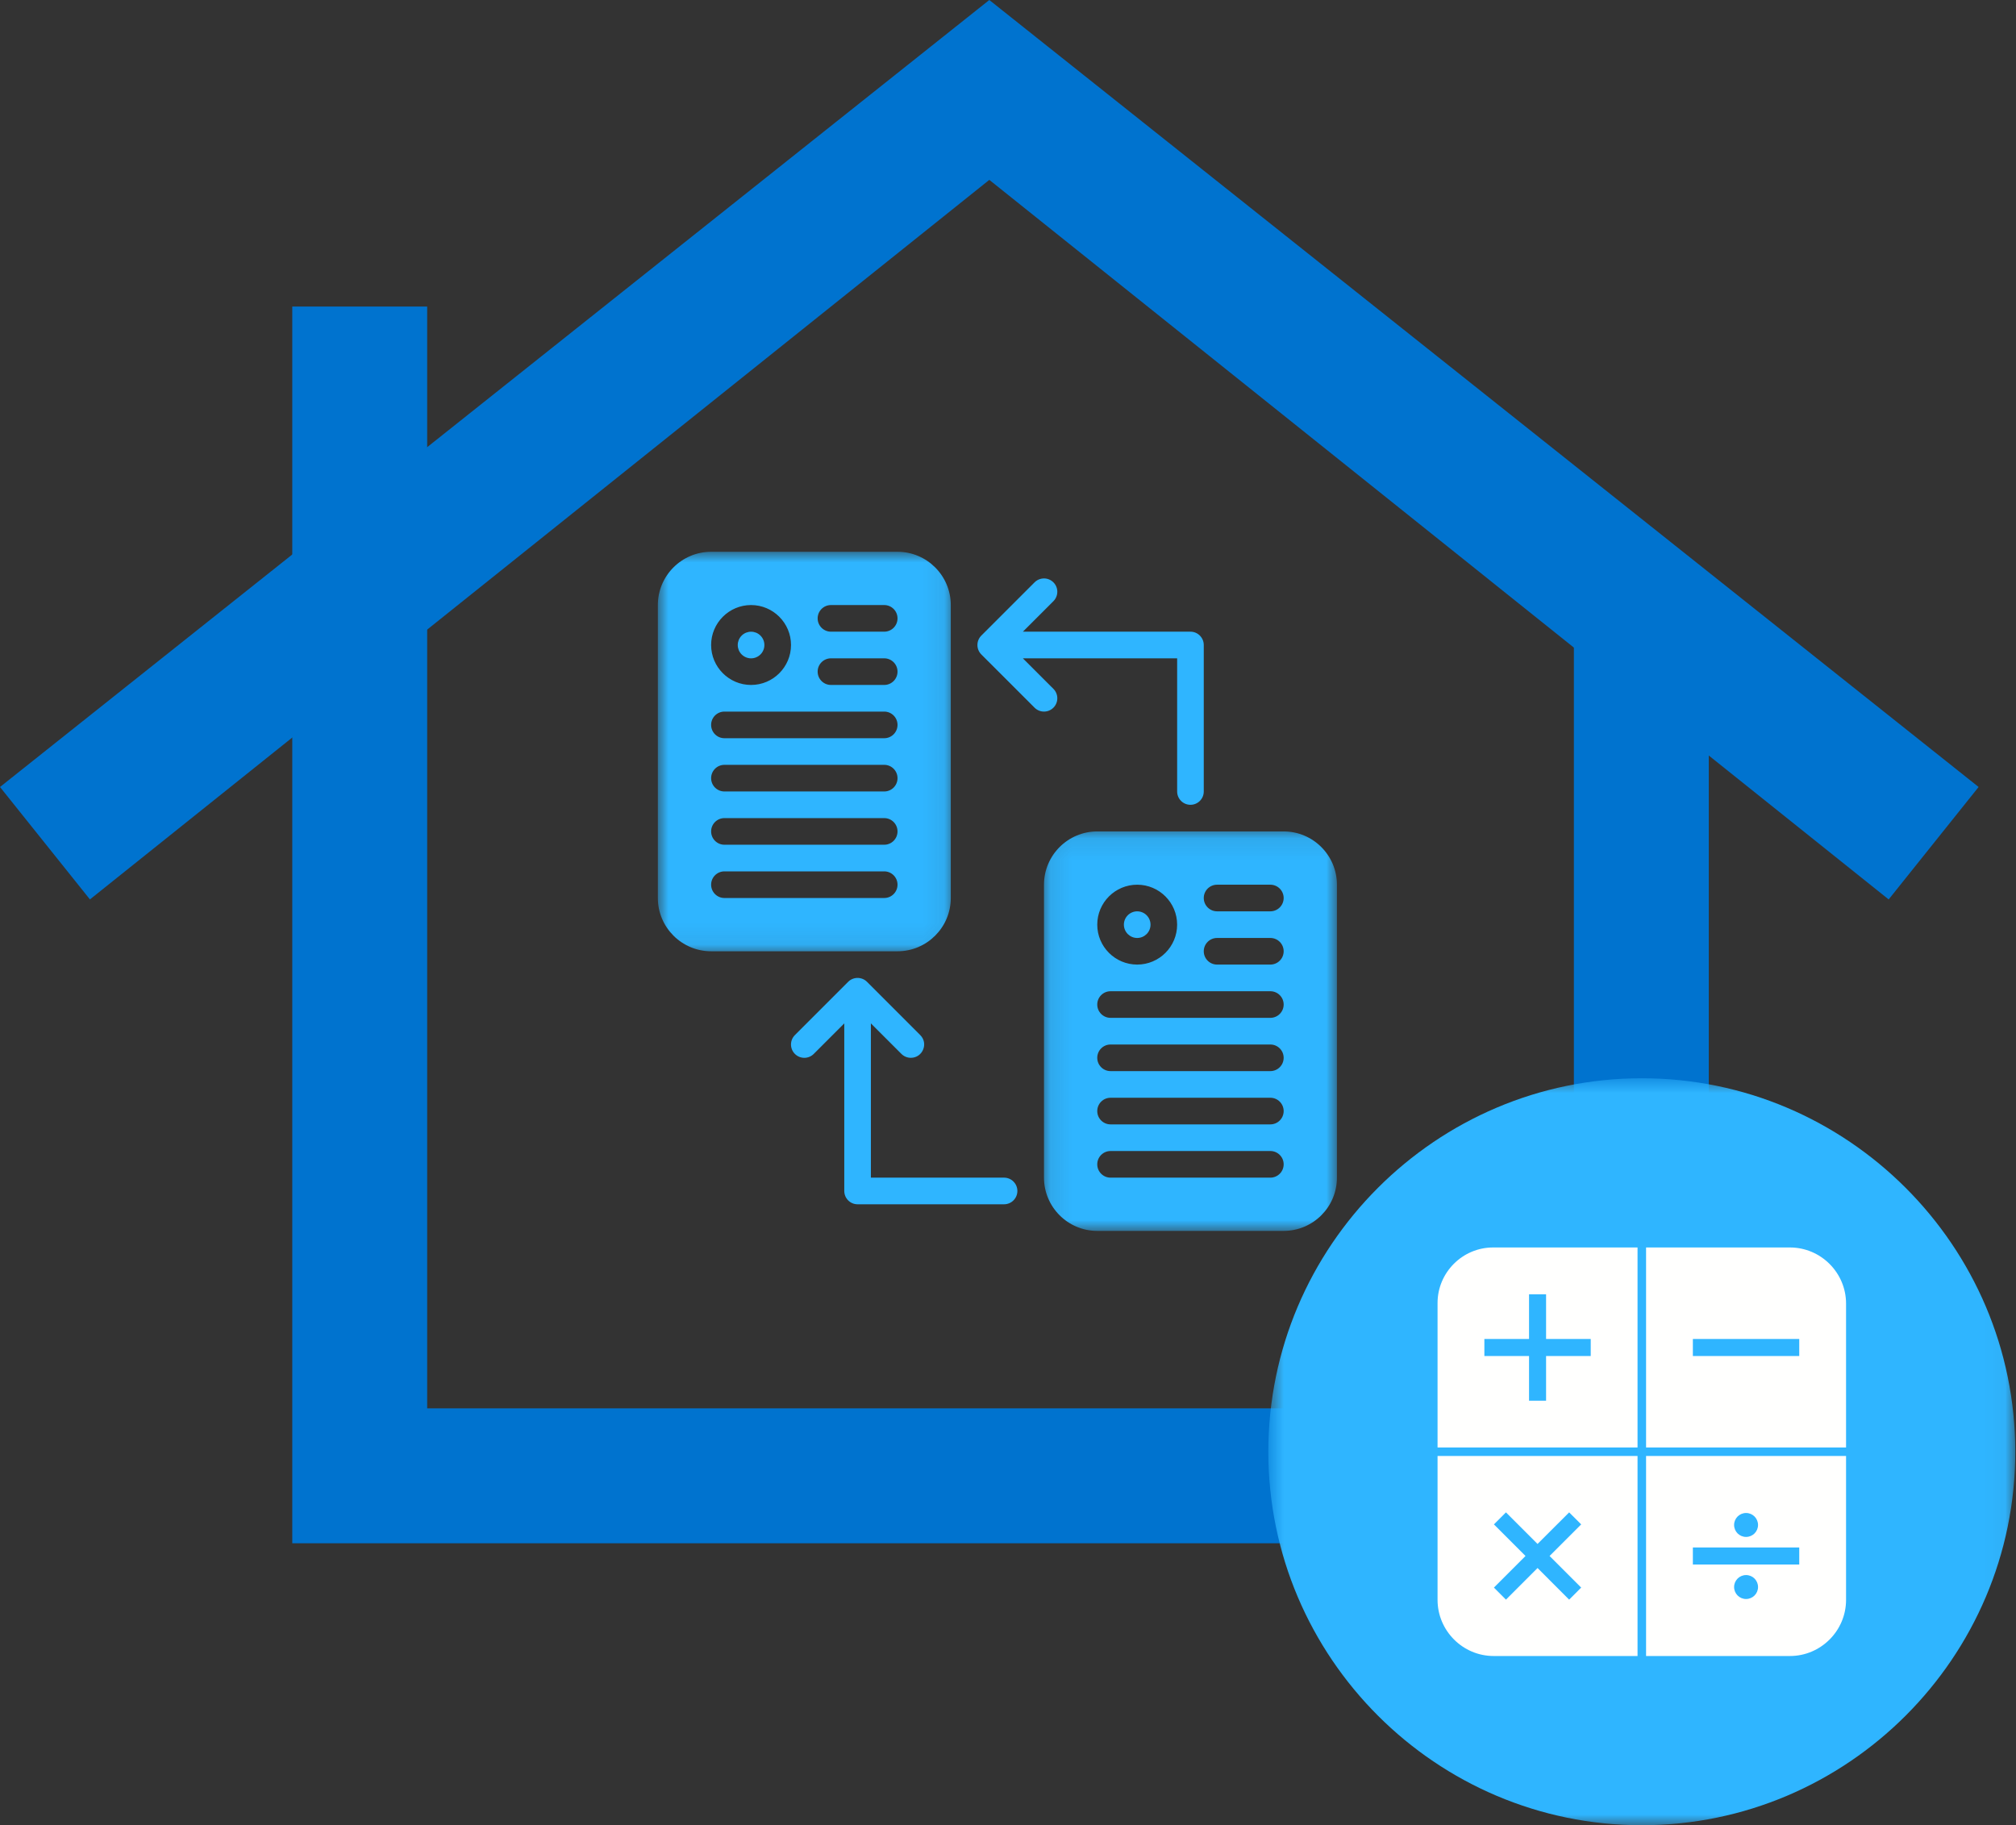 <svg xmlns="http://www.w3.org/2000/svg" width="95" height="86" viewBox="0 0 95 86" fill="none"><rect x="0" y="0" width="95" height="86" fill="#333333" stroke="none"/><path d="M46.619 0L0 37.083L4.238 42.381L46.619 8.476L89 42.381L93.238 37.083L46.619 0Z" fill="#0073CF"></path><path d="M20.13 14.445H13.773V72.719H80.523V29.279H74.166V66.362H20.13V14.445Z" fill="#0073CF"></path><mask id="mask0_9136_2033" style="mask-type:luminance" maskUnits="userSpaceOnUse" x="31" y="26" width="14" height="19"><path d="M31 26H44.925V44.931H31V26Z" fill="white"></path></mask><g mask="url(#mask0_9136_2033)"><path d="M44.804 42.314V28.51C44.804 27.126 43.678 26 42.294 26H33.51C32.126 26 31 27.126 31 28.51V42.314C31 43.698 32.126 44.824 33.51 44.824H42.294C43.678 44.824 44.804 43.698 44.804 42.314ZM39.157 28.51H41.667C42.014 28.51 42.294 28.791 42.294 29.137C42.294 29.484 42.014 29.765 41.667 29.765H39.157C38.811 29.765 38.53 29.484 38.53 29.137C38.53 28.791 38.811 28.51 39.157 28.51ZM39.157 31.02H41.667C42.014 31.02 42.294 31.301 42.294 31.647C42.294 31.994 42.014 32.275 41.667 32.275H39.157C38.811 32.275 38.53 31.994 38.53 31.647C38.53 31.301 38.811 31.02 39.157 31.02ZM35.392 28.51C36.431 28.51 37.275 29.355 37.275 30.392C37.275 31.43 36.431 32.275 35.392 32.275C34.355 32.275 33.51 31.43 33.51 30.392C33.51 29.355 34.355 28.51 35.392 28.51ZM34.137 33.53H41.667C42.014 33.53 42.294 33.811 42.294 34.157C42.294 34.504 42.014 34.785 41.667 34.785H34.137C33.791 34.785 33.51 34.504 33.51 34.157C33.51 33.811 33.791 33.53 34.137 33.53ZM34.137 36.039H41.667C42.014 36.039 42.294 36.321 42.294 36.667C42.294 37.014 42.014 37.294 41.667 37.294H34.137C33.791 37.294 33.51 37.014 33.51 36.667C33.51 36.321 33.791 36.039 34.137 36.039ZM34.137 38.549H41.667C42.014 38.549 42.294 38.83 42.294 39.176C42.294 39.523 42.014 39.804 41.667 39.804H34.137C33.791 39.804 33.51 39.523 33.51 39.176C33.51 38.83 33.791 38.549 34.137 38.549ZM41.667 42.314H34.137C33.791 42.314 33.51 42.033 33.51 41.686C33.51 41.34 33.791 41.059 34.137 41.059H41.667C42.014 41.059 42.294 41.34 42.294 41.686C42.294 42.033 42.014 42.314 41.667 42.314Z" fill="#2FB5FF"></path></g><path d="M36.02 30.393C36.02 30.434 36.016 30.476 36.008 30.516C36 30.556 35.988 30.596 35.972 30.634C35.956 30.672 35.937 30.707 35.914 30.742C35.891 30.776 35.865 30.808 35.836 30.837C35.807 30.866 35.775 30.892 35.741 30.915C35.706 30.938 35.671 30.957 35.633 30.973C35.595 30.989 35.555 31.001 35.515 31.009C35.475 31.017 35.433 31.021 35.392 31.021C35.351 31.021 35.31 31.017 35.27 31.009C35.23 31.001 35.191 30.989 35.153 30.973C35.114 30.957 35.078 30.938 35.044 30.915C35.01 30.892 34.978 30.866 34.949 30.837C34.919 30.808 34.893 30.776 34.871 30.742C34.848 30.707 34.828 30.672 34.812 30.634C34.797 30.596 34.785 30.556 34.777 30.516C34.769 30.476 34.765 30.434 34.765 30.393C34.765 30.352 34.769 30.311 34.777 30.271C34.785 30.231 34.797 30.192 34.812 30.153C34.828 30.115 34.848 30.079 34.871 30.045C34.893 30.011 34.919 29.979 34.949 29.95C34.978 29.92 35.01 29.894 35.044 29.872C35.078 29.849 35.114 29.829 35.153 29.813C35.191 29.798 35.23 29.786 35.27 29.778C35.31 29.77 35.351 29.766 35.392 29.766C35.433 29.766 35.475 29.77 35.515 29.778C35.555 29.786 35.595 29.798 35.633 29.813C35.671 29.829 35.706 29.849 35.741 29.872C35.775 29.894 35.807 29.92 35.836 29.95C35.865 29.979 35.891 30.011 35.914 30.045C35.937 30.079 35.956 30.115 35.972 30.153C35.988 30.192 36 30.231 36.008 30.271C36.016 30.311 36.02 30.352 36.02 30.393Z" fill="#2FB5FF"></path><path d="M54.216 43.57C54.216 43.611 54.212 43.652 54.204 43.692C54.196 43.733 54.184 43.772 54.168 43.81C54.153 43.848 54.133 43.884 54.11 43.918C54.087 43.953 54.061 43.984 54.032 44.014C54.003 44.042 53.971 44.068 53.937 44.091C53.903 44.114 53.867 44.133 53.829 44.149C53.79 44.165 53.751 44.177 53.711 44.185C53.67 44.193 53.63 44.197 53.588 44.197C53.547 44.197 53.506 44.193 53.466 44.185C53.426 44.177 53.386 44.165 53.348 44.149C53.31 44.133 53.274 44.114 53.24 44.091C53.206 44.068 53.174 44.042 53.145 44.014C53.116 43.984 53.09 43.953 53.067 43.918C53.044 43.884 53.025 43.848 53.009 43.81C52.993 43.772 52.981 43.733 52.973 43.692C52.965 43.652 52.961 43.611 52.961 43.57C52.961 43.529 52.965 43.488 52.973 43.447C52.981 43.407 52.993 43.368 53.009 43.33C53.025 43.292 53.044 43.255 53.067 43.221C53.09 43.187 53.116 43.155 53.145 43.126C53.174 43.097 53.206 43.071 53.24 43.048C53.274 43.025 53.31 43.006 53.348 42.99C53.386 42.974 53.426 42.962 53.466 42.954C53.506 42.946 53.547 42.942 53.588 42.942C53.63 42.942 53.67 42.946 53.711 42.954C53.751 42.962 53.79 42.974 53.829 42.99C53.867 43.006 53.903 43.025 53.937 43.048C53.971 43.071 54.003 43.097 54.032 43.126C54.061 43.155 54.087 43.187 54.11 43.221C54.133 43.255 54.153 43.292 54.168 43.33C54.184 43.368 54.196 43.407 54.204 43.447C54.212 43.488 54.216 43.529 54.216 43.57Z" fill="#2FB5FF"></path><mask id="mask1_9136_2033" style="mask-type:luminance" maskUnits="userSpaceOnUse" x="49" y="39" width="14" height="19"><path d="M49.096 39.091H62.999V58H49.096V39.091Z" fill="white"></path></mask><g mask="url(#mask1_9136_2033)"><path d="M60.49 39.177H51.706C50.322 39.177 49.196 40.303 49.196 41.687V55.491C49.196 56.875 50.322 58 51.706 58H60.49C61.874 58 63 56.875 63 55.491V41.687C63 40.303 61.874 39.177 60.49 39.177ZM53.588 41.687C54.626 41.687 55.47 42.531 55.47 43.569C55.47 44.607 54.626 45.451 53.588 45.451C52.55 45.451 51.706 44.607 51.706 43.569C51.706 42.531 52.55 41.687 53.588 41.687ZM59.862 55.491H52.333C51.986 55.491 51.706 55.21 51.706 54.863C51.706 54.517 51.986 54.236 52.333 54.236H59.862C60.209 54.236 60.49 54.517 60.49 54.863C60.49 55.21 60.209 55.491 59.862 55.491ZM59.862 52.981H52.333C51.986 52.981 51.706 52.7 51.706 52.354C51.706 52.007 51.986 51.726 52.333 51.726H59.862C60.209 51.726 60.49 52.007 60.49 52.354C60.49 52.7 60.209 52.981 59.862 52.981ZM59.862 50.471H52.333C51.986 50.471 51.706 50.19 51.706 49.844C51.706 49.497 51.986 49.217 52.333 49.217H59.862C60.209 49.217 60.49 49.497 60.49 49.844C60.49 50.19 60.209 50.471 59.862 50.471ZM59.862 47.961H52.333C51.986 47.961 51.706 47.68 51.706 47.334C51.706 46.987 51.986 46.707 52.333 46.707H59.862C60.209 46.707 60.49 46.987 60.49 47.334C60.49 47.68 60.209 47.961 59.862 47.961ZM59.862 45.451H57.353C57.006 45.451 56.725 45.17 56.725 44.824C56.725 44.477 57.006 44.197 57.353 44.197H59.862C60.209 44.197 60.49 44.477 60.49 44.824C60.49 45.17 60.209 45.451 59.862 45.451ZM59.862 42.942H57.353C57.006 42.942 56.725 42.661 56.725 42.314C56.725 41.968 57.006 41.687 57.353 41.687H59.862C60.209 41.687 60.49 41.968 60.49 42.314C60.49 42.661 60.209 42.942 59.862 42.942Z" fill="#2FB5FF"></path></g><path d="M49.64 33.346C49.885 33.102 49.885 32.704 49.64 32.459L48.201 31.021H55.471V37.295C55.471 37.642 55.752 37.922 56.098 37.922C56.445 37.922 56.725 37.642 56.725 37.295V30.393C56.725 30.047 56.445 29.765 56.098 29.765H48.201L49.64 28.327C49.885 28.082 49.885 27.684 49.64 27.44C49.395 27.195 48.998 27.195 48.752 27.44L46.242 29.95C46 30.192 45.997 30.591 46.242 30.837L48.752 33.346C48.998 33.591 49.395 33.591 49.64 33.346Z" fill="#2FB5FF"></path><path d="M47.314 55.491H41.039V48.222L42.478 49.661C42.601 49.783 42.761 49.844 42.922 49.844C43.476 49.844 43.762 49.17 43.365 48.773L40.856 46.263C40.611 46.019 40.212 46.019 39.968 46.263L37.458 48.773C37.213 49.018 37.213 49.415 37.458 49.661C37.704 49.906 38.101 49.906 38.346 49.661L39.785 48.222V56.119C39.785 56.465 40.065 56.746 40.412 56.746H47.314C47.66 56.746 47.942 56.465 47.942 56.119C47.942 55.772 47.66 55.491 47.314 55.491Z" fill="#2FB5FF"></path><mask id="mask2_9136_2033" style="mask-type:luminance" maskUnits="userSpaceOnUse" x="59" y="50" width="36" height="37"><path d="M59.767 50.807H94.964V86.004H59.767V50.807Z" fill="white"></path></mask><g mask="url(#mask2_9136_2033)"><path fill-rule="evenodd" clip-rule="evenodd" d="M77.366 86.005C87.06 86.005 94.966 78.1 94.966 68.406C94.966 58.713 87.06 50.807 77.366 50.807C67.673 50.807 59.767 58.713 59.767 68.406C59.767 78.1 67.673 86.005 77.366 86.005Z" fill="#2FB5FF"></path></g><path fill-rule="evenodd" clip-rule="evenodd" d="M86.992 68.606V75.386C86.992 76.841 85.802 78.031 84.348 78.031H77.568V68.606H86.992ZM82.28 71.292C81.969 71.292 81.716 71.545 81.716 71.856C81.716 72.168 81.969 72.42 82.28 72.42C82.592 72.42 82.844 72.168 82.844 71.856C82.844 71.545 82.592 71.292 82.28 71.292ZM82.28 74.217C81.969 74.217 81.716 74.469 81.716 74.781C81.716 75.092 81.969 75.345 82.28 75.345C82.592 75.345 82.844 75.092 82.844 74.781C82.844 74.469 82.592 74.217 82.28 74.217ZM79.773 72.917V73.72H84.786V72.917H79.773Z" fill="#FFFFFE"></path><path fill-rule="evenodd" clip-rule="evenodd" d="M77.568 58.781H84.348C85.802 58.781 86.992 59.971 86.992 61.425V68.206H77.568V58.781ZM79.773 63.092V63.895H84.786V63.092H79.773Z" fill="#FFFFFE"></path><path fill-rule="evenodd" clip-rule="evenodd" d="M77.166 68.606V78.031H70.386C68.932 78.031 67.742 76.841 67.742 75.386V68.606H77.166ZM74.51 71.829L73.943 71.263L72.454 72.751L70.965 71.263L70.398 71.829L71.887 73.318L70.398 74.807L70.965 75.375L72.454 73.885L73.943 75.375L74.51 74.807L73.021 73.318L74.51 71.829Z" fill="#FFFFFE"></path><path fill-rule="evenodd" clip-rule="evenodd" d="M70.358 58.781H77.166V68.206H67.742V61.397C67.742 59.958 68.919 58.781 70.358 58.781ZM72.856 60.987H72.053V63.092H69.948V63.895H72.053V66H72.856V63.895H74.96V63.092H72.856V60.987Z" fill="#FFFFFE"></path></svg>